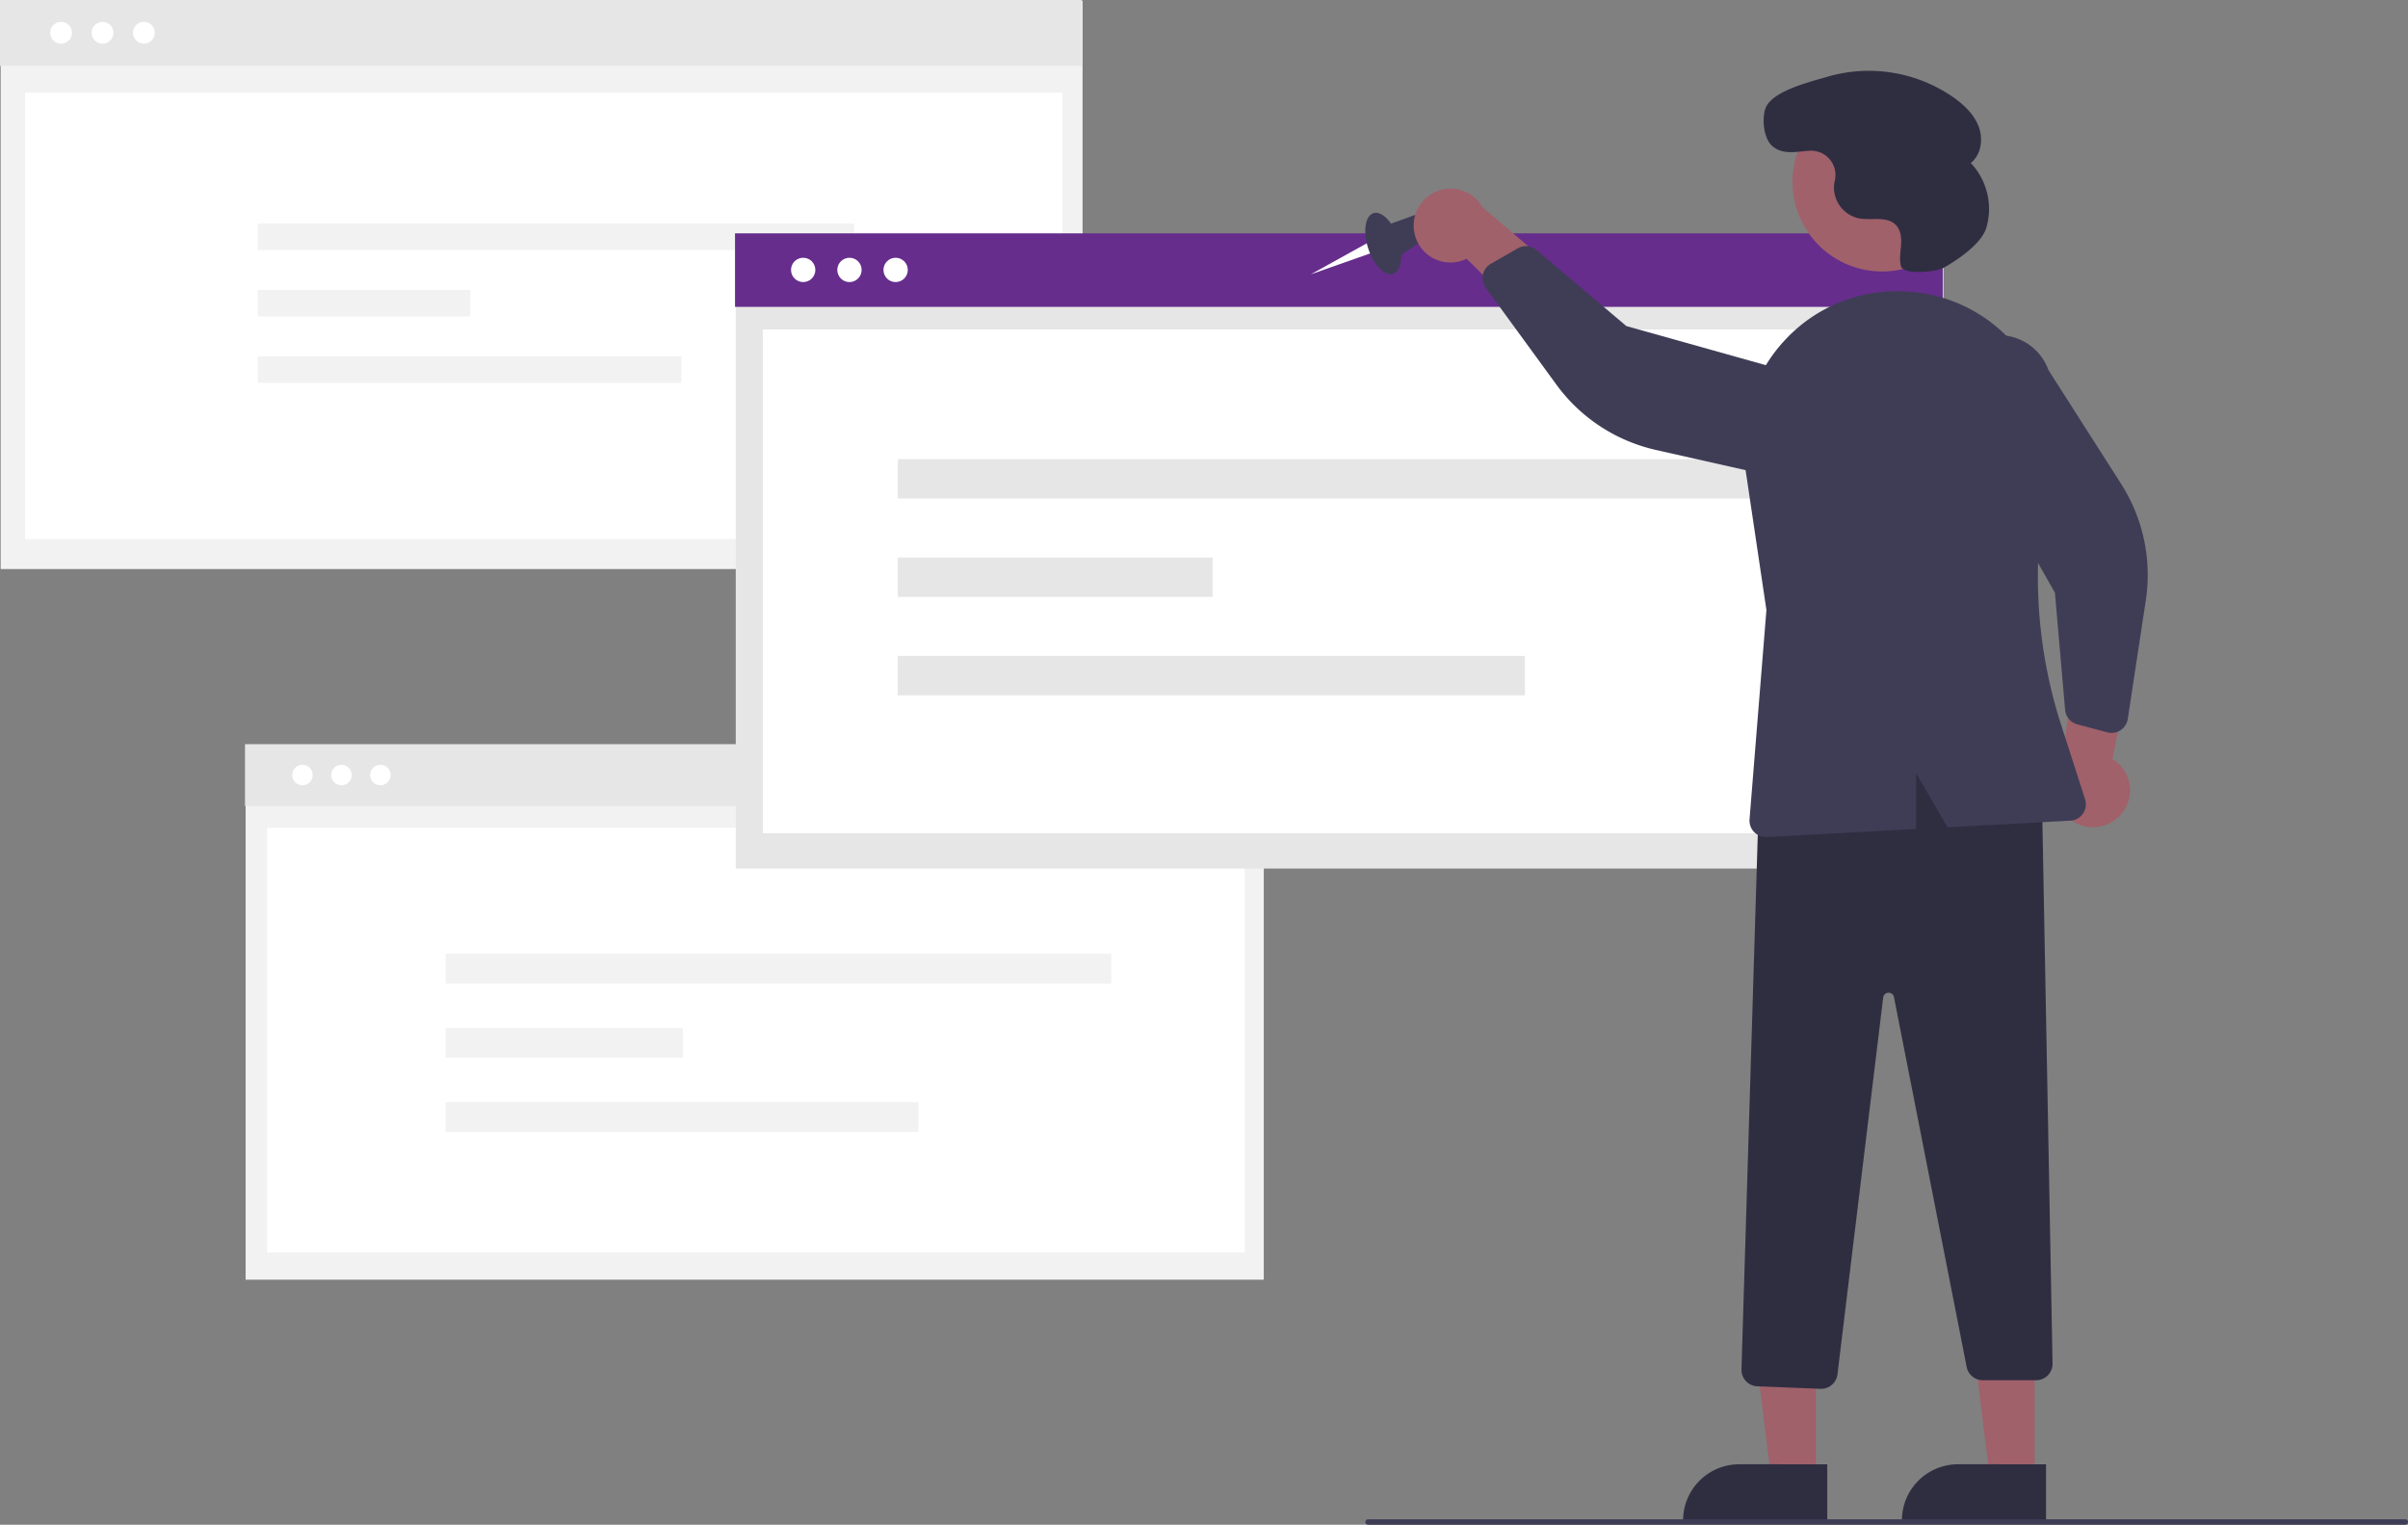 <svg xmlns="http://www.w3.org/2000/svg" data-name="Layer 1" width="884.549" height="560" viewBox="0 0 884.549 560"
>
    <rect x="0" y="0" width="884.549" height="560" fill="#808080" stroke="none"/>
    <rect id="e95f2213-9bcc-4eb0-8355-05af38a3eafb" data-name="Rectangle 246" x="0.243" y="0.323" width="397.426"
          height="208.677" fill="#f2f2f2"/>
    <rect id="b36aff44-79c8-4945-b2be-fafe94103ec8" data-name="Rectangle 264" width="397.426" height="24.191"
          fill="#e6e6e6"/>
    <rect id="e8d246b5-3278-4a22-b53c-870d78135d7d" data-name="Rectangle 247" x="9.23" y="34" width="381"
          height="164" fill="#fff"/>
    <circle id="af47f094-7758-4c77-9c4d-96df8007094d" data-name="Ellipse 194" cx="37.661" cy="12.034" r="4.002"
            fill="#fff"/>
    <circle id="a9e4940e-a814-4d65-8cf9-dbeaebbe294d" data-name="Ellipse 195" cx="52.851" cy="12.034" r="4.002"
            fill="#fff"/>
    <circle id="a19a9b15-8247-4a07-9472-be354b993276" data-name="Ellipse 246" cx="22.431" cy="12.034" r="4.002"
            fill="#fff"/>
    <g id="e40d22fe-578f-4c94-aa61-62d9a8853a42" data-name="Group 31">
        <rect id="fc650e0a-90d3-4f46-9c22-349406f6a431" data-name="Rectangle 250" x="94.666" y="82.06"
              width="219.087" height="9.764" fill="#f2f2f2"/>
        <rect id="a9c22b9d-d16d-4876-9a73-2e204591d63b" data-name="Rectangle 251" x="94.666" y="106.47"
              width="78.115" height="9.764" fill="#f2f2f2"/>
        <rect id="a9cac377-a398-4b66-a887-af8e1ff2458e" data-name="Rectangle 252" x="94.666" y="130.881"
              width="155.62" height="9.764" fill="#f2f2f2"/>
    </g>
    <rect id="ae236caa-6983-426a-9b06-907acb2b0100" data-name="Rectangle 246" x="90.228" y="273.622"
          width="374.002" height="196.378" fill="#f2f2f2"/>
    <rect id="a3b9e66a-d826-4708-839f-4ee527686343" data-name="Rectangle 264" x="90" y="273.318" width="374.002"
          height="22.766" fill="#e6e6e6"/>
    <rect id="aab7f417-816b-4c9c-990d-381bde365131" data-name="Rectangle 247" x="98.115" y="304" width="359.116"
          height="156" fill="#fff"/>
    <circle id="f8f639d0-e29b-4d5a-b588-284205311750" data-name="Ellipse 194" cx="125.441" cy="284.643" r="3.766"
            fill="#fff"/>
    <circle id="b51d82ba-e700-447e-8693-718cbf9a6186" data-name="Ellipse 195" cx="139.736" cy="284.643" r="3.766"
            fill="#fff"/>
    <circle id="adf412b1-46d6-41c6-a8e7-cb0dafcb21cb" data-name="Ellipse 246" cx="111.109" cy="284.643" r="3.766"
            fill="#fff"/>
    <rect id="bb724a05-1311-47ea-a197-dba61202444a" data-name="Rectangle 246" x="270.271" y="86.062" width="443.631"
          height="232.938" fill="#e6e6e6"/>
    <rect id="b7251c64-c1f0-4c9d-92b0-874b7a83a8e9" data-name="Rectangle 264" x="270" y="85.702" width="443.631"
          height="27.004" fill="#662d8c"/>
    <rect id="ab817a57-2f27-4757-8aa6-60cd0ec7b964" data-name="Rectangle 247" x="280.23" y="121" width="423"
          height="185" fill="#fff"/>
    <circle id="a7798ced-ee1a-4794-8024-1e89386a0136" data-name="Ellipse 194" cx="312.039" cy="99.135" r="4.467"
            fill="#fff"/>
    <circle id="a86efddc-376d-49bc-bb2f-084d39c183b3" data-name="Ellipse 195" cx="328.995" cy="99.135" r="4.467"
            fill="#fff"/>
    <circle id="be9ec433-53e3-4401-a112-00f5748904d3" data-name="Ellipse 246" cx="295.039" cy="99.135" r="4.467"
            fill="#fff"/>
    <g id="e9ebe1f0-a35b-432b-8b90-74480dfb3bf9" data-name="Group 31">
        <rect id="f96caaa1-6c15-4961-b53f-9d0c3661d201" data-name="Rectangle 250" x="329.785" y="168.636"
              width="324.331" height="14.455" fill="#e6e6e6"/>
        <rect id="b84ba293-ba99-4f02-8939-e0d4d3784a38" data-name="Rectangle 251" x="329.785" y="204.773"
              width="115.639" height="14.455" fill="#e6e6e6"/>
        <rect id="b3127a43-0306-472e-b694-e809c29e74cb" data-name="Rectangle 252" x="329.785" y="240.91"
              width="230.375" height="14.455" fill="#e6e6e6"/>
    </g>
    <g id="b98a0618-17e9-4407-b210-398d3f3d6a2f" data-name="Group 31">
        <rect id="f815513a-42d1-48f0-8051-0e3f5098eb8b" data-name="Rectangle 250" x="163.672" y="350.301"
              width="244.559" height="10.9" fill="#f2f2f2"/>
        <rect id="fd32ddd7-816d-43c9-8317-e96306581af5" data-name="Rectangle 251" x="163.672" y="377.55"
              width="87.196" height="10.9" fill="#f2f2f2"/>
        <rect id="eae90b12-7883-428a-9e47-6f1258f1f191" data-name="Rectangle 252" x="163.672" y="404.799"
              width="173.712" height="10.9" fill="#f2f2f2"/>
    </g>
    <polygon points="502.342 89.215 481.491 100.766 503.728 92.924 502.342 89.215" fill="#fff"/>
    <ellipse cx="665.845" cy="259.435" rx="5.817" ry="11.72"
             transform="translate(-205.302 48.383) rotate(-17.994)" fill="#3f3d56"/>
    <polygon points="509.46 82.667 523.29 77.675 526.23 85.817 512.845 94.858 509.46 82.667" fill="#3f3d56"/>
    <path d="M677.572,256.664a13.47,13.47,0,0,0,18.883,8.369l34.02,33.675L735.352,274.316l-33.054-28.239a13.543,13.543,0,0,0-24.726,10.587Z"
          transform="translate(-157.725 -170)" fill="#a0616a"/>
    <path d="M936.828,469.128a13.47,13.47,0,0,0-3.165-20.411l9.946-46.824-23.158,9.08-5.895,43.072a13.543,13.543,0,0,0,22.271,15.082Z"
          transform="translate(-157.725 -170)" fill="#a0616a"/>
    <polygon points="667.031 543.156 650.608 543.156 642.795 479.811 667.033 479.812 667.031 543.156" fill="#a0616a"/>
    <path d="M828.944,729.076l-52.953-.002v-.67A20.61,20.61,0,0,1,796.602,707.793h.001l32.342.001Z"
          transform="translate(-157.725 -170)" fill="#2f2e41"/>
    <polygon points="747.403 543.156 730.981 543.156 723.168 479.811 747.406 479.812 747.403 543.156" fill="#a0616a"/>
    <path d="M909.317,729.076l-52.953-.002v-.67a20.61,20.61,0,0,1,20.611-20.611h.001l32.342.001Z"
          transform="translate(-157.725 -170)" fill="#2f2e41"/>
    <path d="M826.467,680.08l-23.247-.93a6.047,6.047,0,0,1-5.784-6.207l6.55-214.835.428-.154c40.744-14.739,74.45-13.624,103.046,3.402l.32.191,3.923,209.24a6.027,6.027,0,0,1-6.027,6.142H886.072a6.041,6.041,0,0,1-5.915-4.865L853.453,536.222a2.009,2.009,0,0,0-3.966.147L832.692,674.783a6.062,6.062,0,0,1-5.987,5.301C826.626,680.084,826.546,680.083,826.467,680.08Z"
          transform="translate(-157.725 -170)" fill="#2f2e41"/>
    <circle cx="849.083" cy="236.804" r="32.901" transform="translate(-167.259 266.294) rotate(-28.663)"
            fill="#a0616a"/>
    <path d="M702.908,269.531A6.035,6.035,0,0,1,705.351,266.89l9.922-5.697a6.048,6.048,0,0,1,6.898.629l32.967,27.928,75.772,21.244a19.419,19.419,0,1,1-16.514,35.151l-48.402-10.896a62.119,62.119,0,0,1-36.554-23.999l-25.957-35.579a6.035,6.035,0,0,1-1.026-4.807A5.967,5.967,0,0,1,702.908,269.531Z"
          transform="translate(-157.725 -170)" fill="#3f3d56"/>
    <path d="M935.423,438.814a6.035,6.035,0,0,1-3.594.155l-11.057-2.94a6.048,6.048,0,0,1-4.456-5.303l-3.746-43.044-38.849-68.436a19.419,19.419,0,1,1,36.477-13.334l26.699,41.817a62.119,62.119,0,0,1,9.06,42.78l-6.618,43.541a6.035,6.035,0,0,1-2.656,4.136A5.968,5.968,0,0,1,935.423,438.814Z"
          transform="translate(-157.725 -170)" fill="#3f3d56"/>
    <path d="M813.097,295.231a56.023,56.023,0,0,1,44.924-18.164q.825.051,1.644.115h.001a55.905,55.905,0,0,1,40.4,22.299,56.746,56.746,0,0,1,10.08,45.738,177.303,177.303,0,0,0,4.684,90.923l8.826,27.406a6.026,6.026,0,0,1-5.414,7.866l-45.123,2.426-11.547-19.945v20.566l-54.842,2.948c-.109.007-.218.009-.326.009a6.028,6.028,0,0,1-6.006-6.512l6.199-76.866-7.775-52.206A56.38,56.38,0,0,1,813.097,295.231Z"
          transform="translate(-157.725 -170)" fill="#3f3d56"/>
    <path d="M871.949,268.212c-3.046,1.753-15.087,2.915-15.944-.493l-.018-.075c-.597-2.497-.101-5.105.07-7.666s-.079-5.376-1.824-7.259c-3.252-3.511-9.039-1.65-13.742-2.538A11.606,11.606,0,0,1,831.462,237.786c.067-.532.172-1.066.29-1.598a8.939,8.939,0,0,0-9.279-10.825c-4.753.272-9.883,1.712-13.815-1.809-3.041-2.722-3.783-9.809-2.447-13.665,2.245-6.481,16.629-9.874,22.909-11.739a54.413,54.413,0,0,1,46.121,7.568c3.967,2.796,7.671,6.309,9.362,10.858s.875,10.288-2.937,13.291a24.557,24.557,0,0,1,5.688,23.853C885.47,259.786,876.483,265.603,871.949,268.212Z"
          transform="translate(-157.725 -170)" fill="#2f2e41"/>
    <path d="M1041.275,730h-381a1,1,0,0,1,0-2h381a1,1,0,0,1,0,2Z" transform="translate(-157.725 -170)"
          fill="#3f3d56"/>
</svg>